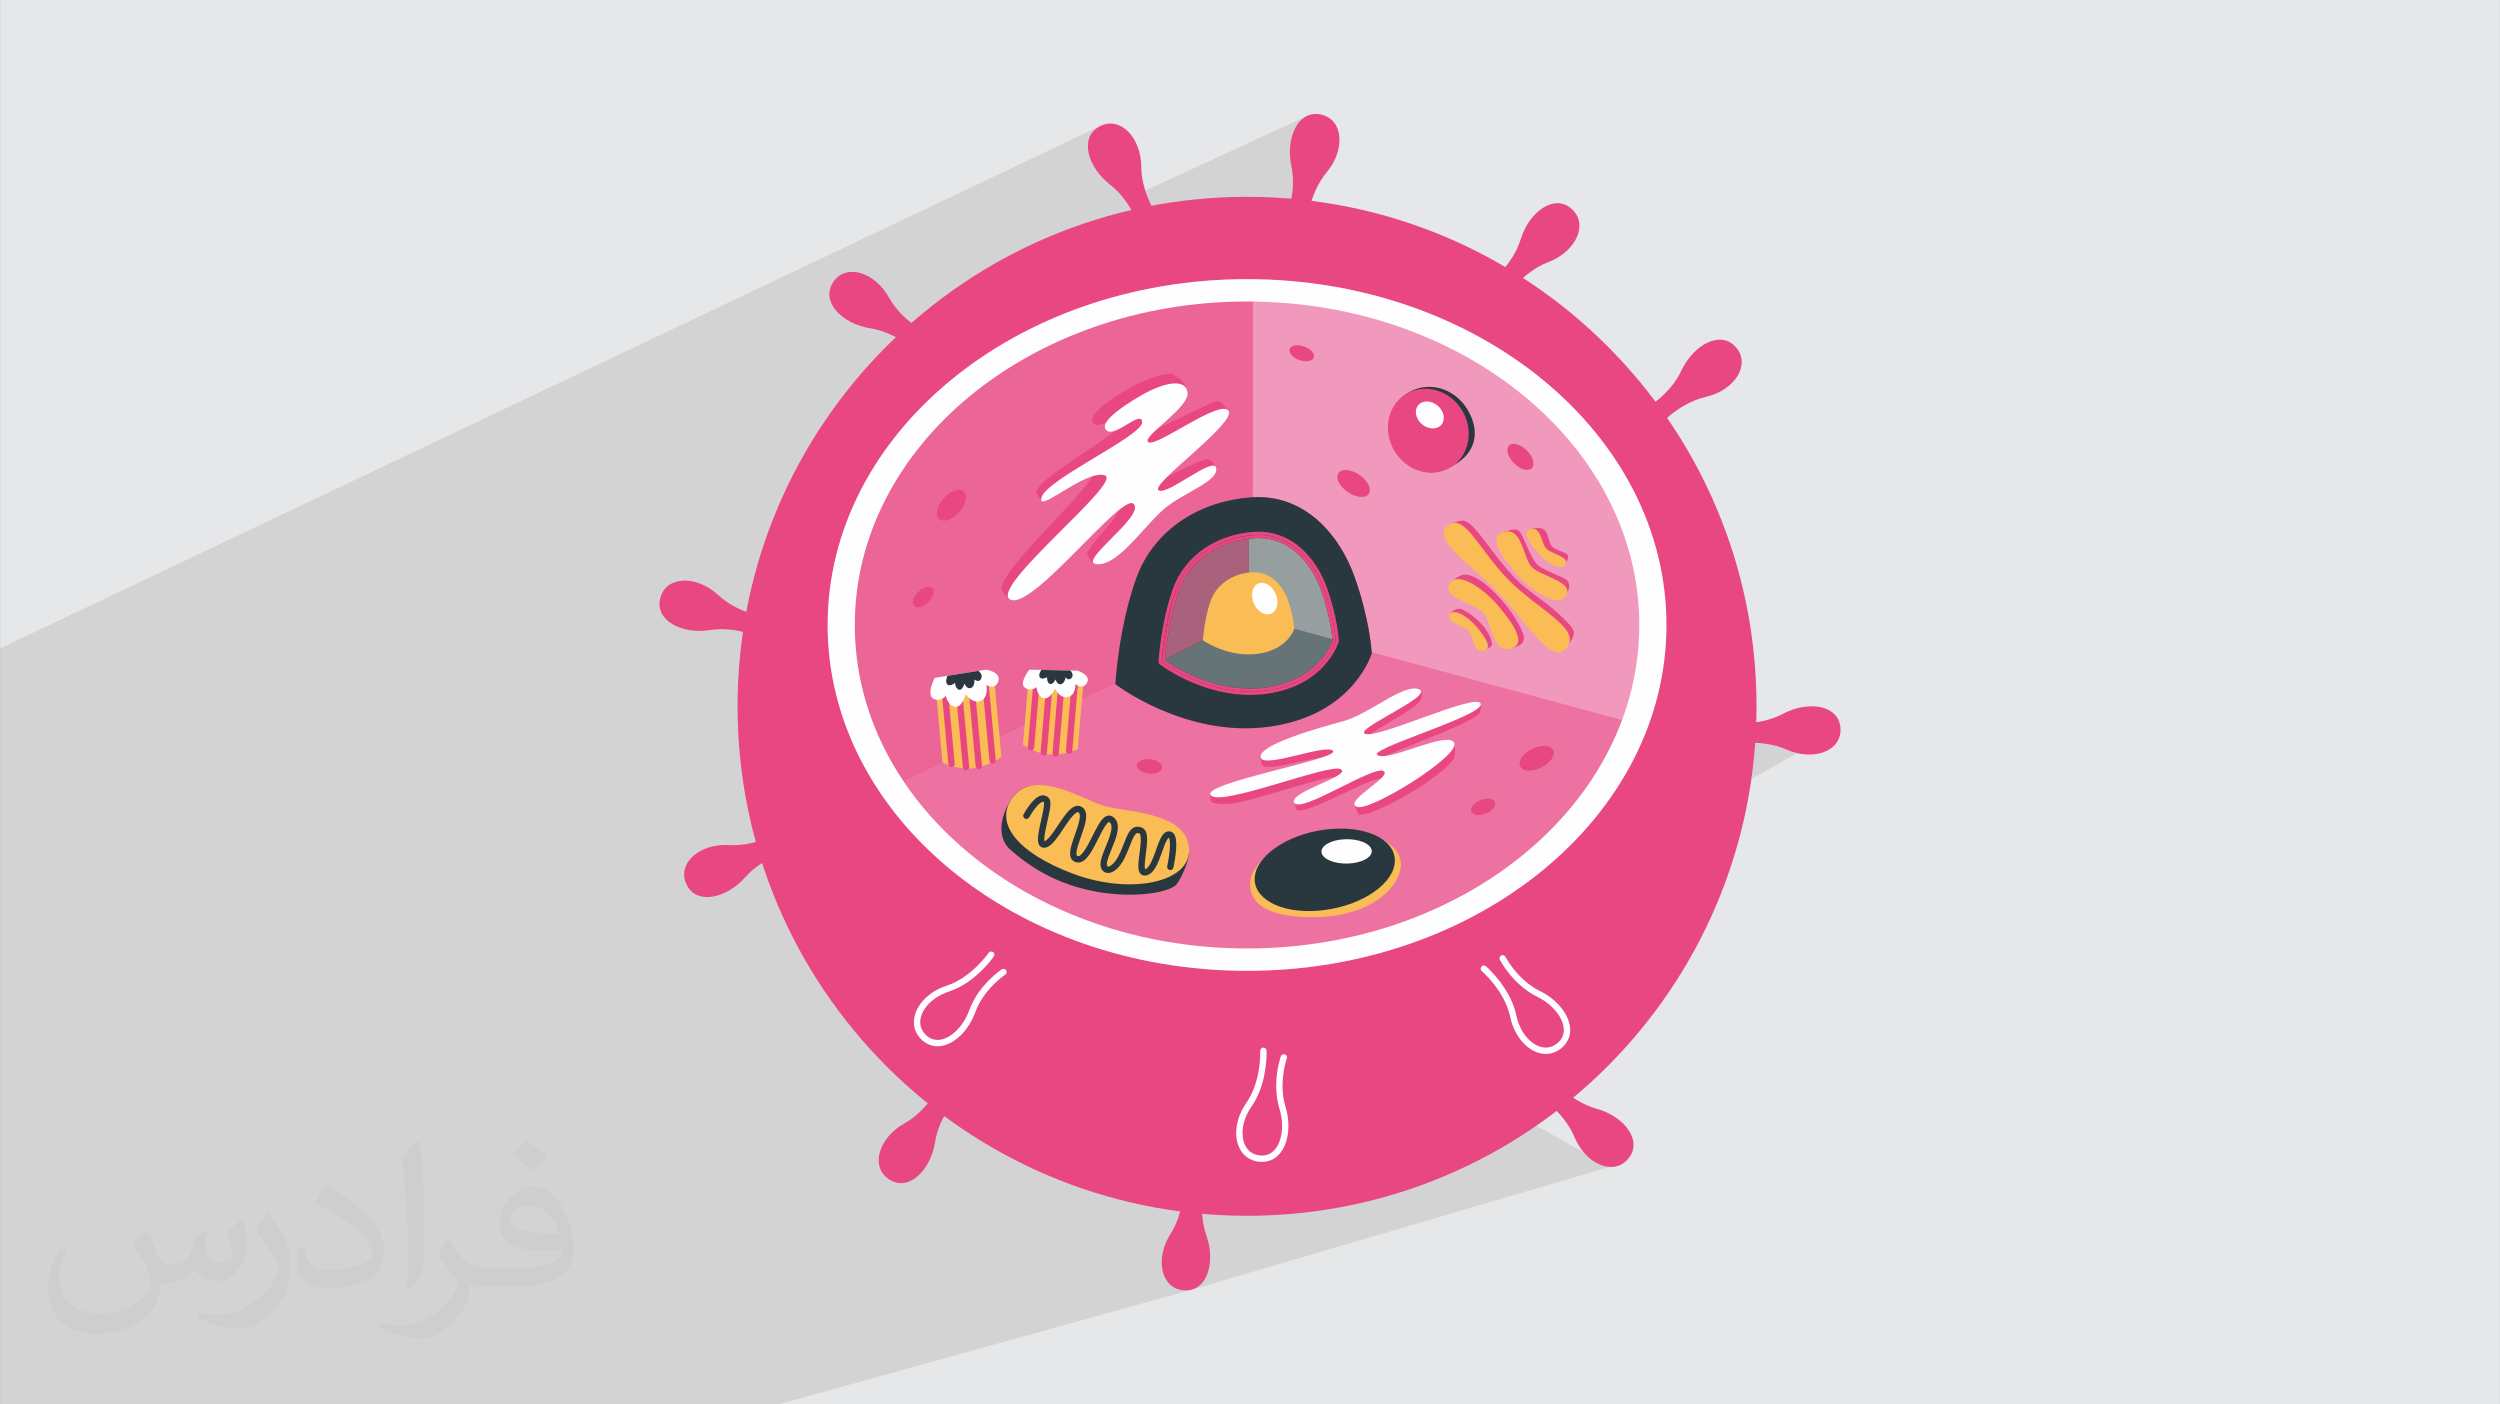 <?xml version="1.0" encoding="UTF-8"?>
<!DOCTYPE svg PUBLIC "-//W3C//DTD SVG 1.0//EN" "http://www.w3.org/TR/2001/REC-SVG-20010904/DTD/svg10.dtd">
<!-- Creator: CorelDRAW -->
<svg xmlns="http://www.w3.org/2000/svg" xml:space="preserve" width="3.708in" height="2.083in" version="1.0" style="shape-rendering:geometricPrecision; text-rendering:geometricPrecision; image-rendering:optimizeQuality; fill-rule:evenodd; clip-rule:evenodd"
viewBox="0 0 3702.73 2080.18"
 xmlns:xlink="http://www.w3.org/1999/xlink"
 xmlns:xodm="http://www.corel.com/coreldraw/odm/2003">
 <rect x="0" y="0" width="3702.73" height="2080.18" fill="#808080" stroke="none"/>
 <defs>
  <style type="text/css">
   <![CDATA[
    .fil0 {fill:#E6E7E8}
    .fil4 {fill:#FEFEFE;fill-rule:nonzero}
    .fil13 {fill:#FABC55;fill-rule:nonzero}
    .fil7 {fill:#F199BC;fill-rule:nonzero}
    .fil8 {fill:#F08DB5;fill-rule:nonzero}
    .fil5 {fill:#ED72A2;fill-rule:nonzero}
    .fil6 {fill:#EC6597;fill-rule:nonzero}
    .fil3 {fill:#E94781;fill-rule:nonzero}
    .fil12 {fill:#A9627B;fill-rule:nonzero}
    .fil11 {fill:#969EA0;fill-rule:nonzero}
    .fil10 {fill:#677477;fill-rule:nonzero}
    .fil9 {fill:#29383E;fill-rule:nonzero}
    .fil2 {fill:#373435;fill-opacity:0.031}
    .fil1 {fill:#2B2A29;fill-opacity:0.102}
   ]]>
  </style>
 </defs>
 <g id="Layer_x0020_1">
  <path class="fil0" d="M-0 0l3702.73 0 0 2080.18 -3702.73 0 0 -2080.18z"/>
  <path class="fil1" d="M1974.94 1499.97l409.44 228.37 -618.93 181.8 -612.44 170.03 -1153.02 0 0 -1119.77 1630.18 -774.02 48.1 104.25 257.78 -119.08 1.77 317.55 394.17 604.02 394.01 -13.34 -751.07 420.19z"/>
  <path class="fil2" d="M215.96 1821.93c7.07,10.71 11.65,21.01 16.13,32.45 3.33,6.66 5.09,18.93 20.7,18.93 4.57,0 11.13,-1.35 16.95,-4.57 6.55,-3.44 11.54,-8.64 14.15,-16.53l6.24 -21.01 15.19 -7.49 1.04 1.04c-2.08,7.91 -2.59,15.5 -2.59,21.43 0,17.57 15.19,24.23 27.25,24.23 7.07,0 13.42,-3.44 13.42,-9.89 0,-8.32 -3.53,-22.47 -8.12,-35.16 7.07,-7.07 14.15,-14.15 22.26,-19.87l1.25 0.63c3.53,14.98 5.51,29.75 5.51,39.63 0,9.67 -4.27,20.39 -7.8,27.36 -7.28,13.73 -20.18,24.65 -35.78,24.65 -11.85,0 -25.06,-5.93 -34.12,-16.95l-0.52 0c-8.53,10.61 -21.74,20.18 -42.86,20.18l-6.55 0c-1.04,13.94 -4.05,23.81 -8.64,32.66 -12.58,24.54 -49.92,41.92 -85.08,41.92 -48.89,0 -73.43,-28.19 -73.43,-65.73 0,-23.19 7.59,-44.72 19.24,-60.01l9.56 3.95c-7.28,13.94 -12.17,27.04 -12.17,39.94 0,35.16 28.61,51.9 61.58,51.9 30.58,0 68.44,-19.45 75.31,-42.02 -2.59,-24.65 -11.85,-36.19 -26,-58.66 4.27,-7.49 9.78,-14.98 16.64,-22.98l1.25 0 0 0 0 0 -0.01 -0.04zm563.83 -132.3c10.3,6.45 20.39,14.04 30.27,22.78 -5.51,7.8 -12.38,14.88 -20.91,21.12 -9.89,-8.01 -19.76,-14.88 -29.86,-22.16 6.86,-7.7 13.63,-15.08 20.49,-21.74l0 0 0 0 0 0 0 0 0 0 0.01 0zm5.3 96.11c-16.64,0 -30.27,10.92 -30.27,19.03 0,17.38 33.28,22.78 73.12,22.56 -4.99,-20.39 -22.47,-41.61 -42.86,-41.61l0 0.01zm-37.35 92.99c21.64,0 40.57,-0.63 55.02,-4.27 16.13,-4.05 29.75,-12.17 29.75,-17.78 0,-1.46 0,-3.22 -0.52,-4.68 -9.05,0.83 -19.45,0.83 -28.5,0.83 -29.33,0 -51.79,-6.66 -60.64,-23.09 -2.19,-4.57 -3.74,-9.67 -3.74,-15.5 0,-15.92 6.86,-31.41 18.93,-42.13 10.08,-8.84 21.22,-14.35 32.55,-14.35 20.49,0 36.81,16.44 48.26,42.34 6.24,14.15 10.5,30.47 10.5,51.07 0,13.73 -3.74,25.27 -12.27,33.8 -15.92,15.4 -45.24,21.22 -90.17,21.22l-20.39 0 0 0 -5.3 0c-11.13,0 -19.14,-1.98 -25.48,-6.86l-1.04 0c0.31,2.59 0.52,5.09 0.52,7.49 0,10.08 -3.33,22.98 -10.08,33.28 -19.97,29.64 -41.61,42.53 -60.33,42.53 -18.93,0 -42.13,-7.28 -63.03,-16.75l3.74 -7.28c6.76,2.81 16.13,4.68 29.02,4.68 33.8,0 78.21,-32.45 83.72,-64.17 -1.25,-2.59 -3.53,-6.03 -6.76,-9.67 -9.89,-11.75 -16.13,-21.53 -21.95,-31.82 4.99,-9.89 9.56,-17.78 13.83,-24.96l1.77 -0.21c14.46,29.44 27.56,46.28 56.78,46.28l4.57 0 0 0 21.22 0 0 0 0 0 0 0 0 0 0 0 0.04 0zm-146.45 31.1c2.5,-13.52 2.7,-28.7 2.7,-42.86l0 -21.01c0,-39.21 -4.99,-96.2 -9.05,-133.34 7.07,-7.59 16.95,-16.53 24.75,-22.56l2.29 0.63c5.3,46.7 6.55,100.79 6.55,150.81 0,13.11 -0.52,25.9 -1.77,35.26 -0.73,11.85 -7.59,20.8 -22.26,34.53l-3.22 -1.46zm-150.71 -61.89c0.73,18.41 9.78,32.87 41.4,32.87 19.66,0 36.3,-5.09 54.71,-13.83 3.33,-1.46 5.09,-3.44 5.09,-5.09 0,-11.54 -8.84,-26.83 -23.71,-40.77 -14.46,-13.11 -33.6,-24.65 -51.48,-32.35 -6.14,-2.59 -8.12,-5.3 -8.12,-7.91 0,-5.3 7.07,-16.44 12.9,-24.44l1.98 -0.21c20.49,10.71 43.38,26.63 60.33,44.3 15.4,16.33 24.96,32.87 24.96,50.86 0,13.31 -4.05,25.79 -10.61,37.44 -22.47,11.33 -46.39,19.97 -70.1,19.97 -28.81,0 -48.47,-13.52 -48.47,-45.24 0,-3.44 0,-8.73 1.25,-15.61l9.89 0 0 0 0 0 0 0 0 0 0 0 -0.01 0zm-52.11 -52.32l17.89 28.92c6.55,10.71 12.69,22.37 12.69,40.77l0 23.5c0,19.03 -12.17,39.42 -31.82,59.6 -15.4,13.63 -29.02,19.45 -41.61,19.45 -18.72,0 -40.15,-5.82 -64.9,-16.44l2.81 -7.28c7.8,2.08 16.84,3.84 27.98,3.84 35.58,-0.21 71.97,-26.21 88.61,-57.93 1.98,-3.64 2.7,-7.07 2.7,-9.47 0,-3.64 -1.98,-7.7 -3.53,-11.33 -9.05,-17.05 -19.14,-32.66 -30.27,-47.12 5.82,-9.16 11.65,-17.99 17.99,-26.73l1.46 0.21 0 0 0 0 0 0 0 0 0 0 -0.01 0z"/>
  <g id="_2060872828448">
   <path class="fil3" d="M2205.77 418.92c0,0 34.37,-24.99 46.62,-64.73 12.26,-39.75 48.86,-67.74 75,-45.11 26.06,22.54 6.99,63.5 -34.12,79.12 -41.12,15.62 -66.75,57.39 -66.75,57.39l-20.76 -26.67z"/>
   <path class="fil3" d="M1903.61 324.84c0,0 17.75,-38.6 9.01,-79.26 -8.74,-40.66 9.5,-82.98 43.37,-76.03 33.75,6.92 37.15,51.97 8.92,85.7 -28.22,33.74 -30.16,82.7 -30.16,82.7l-31.15 -13.11z"/>
   <path class="fil3" d="M1688.3 339.86c0,0 -11.31,-40.95 -44.21,-66.4 -32.9,-25.44 -46.23,-69.56 -15.86,-86.08 30.26,-16.46 61.9,15.78 62.08,59.76 0.17,43.98 30.26,82.66 30.26,82.66l-32.27 10.06z"/>
   <path class="fil3" d="M1359.61 523.26c0,0 -29.6,-30.48 -70.68,-36.98 -41.08,-6.5 -73.98,-38.78 -55.28,-67.86 18.63,-28.99 61.87,-15.91 83.16,22.57 21.29,38.49 66.27,57.94 66.27,57.94l-23.46 24.33z"/>
   <path class="fil3" d="M2435.42 606.27c0,0 37.49,-19.99 55.13,-57.66 17.63,-37.67 57.77,-60.32 80.53,-34.3 22.68,25.93 -1.86,63.85 -44.75,73.64 -42.88,9.78 -74.04,47.61 -74.04,47.61l-16.87 -29.29z"/>
   <path class="fil3" d="M2562.23 1070.27c0,0 41.98,6.51 78.7,-13.04 36.71,-19.54 82.41,-13.59 85,20.9 2.58,34.36 -39.81,49.96 -79.98,32.05 -40.17,-17.91 -87.8,-6.36 -87.8,-6.36l4.08 -33.56z"/>
   <path class="fil3" d="M1172.67 1259.71c0,0 -41.6,8.62 -69.13,39.81 -27.53,31.17 -72.41,41.62 -86.93,10.24 -14.47,-31.27 19.76,-60.75 63.66,-58.07 43.9,2.69 84.45,-24.83 84.45,-24.83l7.94 32.86z"/>
   <path class="fil3" d="M1130.1 946.57c0,0 -37.58,-19.82 -78.65,-13.29 -41.08,6.53 -82.34,-13.98 -73.57,-47.42 8.74,-33.33 53.91,-34.28 86.06,-4.27 32.16,30.01 80.94,34.59 80.94,34.59l-14.78 30.4z"/>
   <path class="fil3" d="M2298.57 1597.54c0,0 26.01,33.6 66.11,44.65 40.09,11.05 69.17,46.8 47.35,73.62 -21.75,26.72 -63.27,8.9 -80.12,-31.72 -16.85,-40.62 -59.37,-64.98 -59.37,-64.98l26.03 -21.57z"/>
   <path class="fil3" d="M1785.74 1750.58c0,0 -12.7,40.54 1.16,79.75 13.85,39.22 1.14,83.52 -33.34,80.94 -34.36,-2.57 -43.47,-46.82 -19.77,-83.87 23.7,-37.05 19.38,-85.86 19.38,-85.86l32.57 9.04z"/>
   <path class="fil3" d="M1421.68 1620.94c0,0 -30.4,29.68 -36.79,70.77 -6.4,41.1 -38.59,74.08 -67.72,55.46 -29.04,-18.55 -16.07,-61.83 22.36,-83.22 38.43,-21.38 57.77,-66.42 57.77,-66.42l24.39 23.4z"/>
   <path class="fil3" d="M1092.33 1046.17c0,-416.79 337.87,-754.65 754.65,-754.65 416.78,0 754.65,337.86 754.65,754.65 0,416.78 -337.87,754.65 -754.65,754.65 -416.78,0 -754.65,-337.87 -754.65,-754.65z"/>
   <path class="fil4" d="M2221.4 1421.52c0.11,0.2 4.8,9.37 14.04,20.78 9.23,11.4 23.02,25.1 41.47,34.14 11.6,5.68 21.56,13.79 28.5,22.63 6.97,8.84 10.81,18.35 10.78,26.63 -0.05,7.27 -2.68,13.68 -9.26,19.31 -5.55,4.67 -11.36,6.64 -17.33,6.66 -8.71,0.02 -18.09,-4.47 -26.11,-12.78 -8.02,-8.29 -14.54,-20.28 -17.54,-34.57 -4.49,-21.31 -15.79,-39.46 -25.9,-52.38 -10.11,-12.9 -19.1,-20.58 -19.26,-20.72 -1.97,-1.68 -4.93,-1.45 -6.62,0.53 -1.68,1.97 -1.45,4.93 0.53,6.62l0.07 0.06c0.87,0.75 9.48,8.35 18.8,20.47 9.33,12.11 19.3,28.73 23.2,47.35 3.35,15.92 10.61,29.47 19.97,39.17 9.34,9.68 20.91,15.63 32.86,15.65 8.15,0.02 16.33,-2.89 23.39,-8.88 8.57,-7.17 12.65,-16.75 12.59,-26.48 -0.02,-11.14 -4.91,-22.38 -12.78,-32.43 -7.91,-10.05 -18.9,-18.97 -31.76,-25.26 -16.73,-8.18 -29.64,-20.9 -38.3,-31.61 -4.33,-5.35 -7.6,-10.19 -9.78,-13.66 -1.09,-1.73 -1.9,-3.13 -2.43,-4.08 -0.27,-0.47 -0.46,-0.83 -0.59,-1.07l-0.14 -0.26 -0.03 -0.07c-1.18,-2.31 -4.01,-3.22 -6.32,-2.04 -2.31,1.18 -3.23,4.01 -2.04,6.32z"/>
   <path class="fil4" d="M1897.05 1564.51c-0.1,0.31 -6.86,19.18 -6.88,43.95 0,10.62 1.25,22.33 4.89,34.1 2.59,8.4 3.85,17.01 3.84,25.17 0.02,12.43 -2.95,23.74 -8.14,31.56 -2.59,3.93 -5.7,6.99 -9.26,9.07 -3.57,2.08 -7.61,3.24 -12.36,3.24 -1.12,0 -2.28,-0.06 -3.48,-0.2 -8.47,-1.01 -14.48,-4.78 -18.76,-10.51 -4.25,-5.74 -6.6,-13.66 -6.6,-22.73 -0.01,-12.14 4.25,-26.18 13.24,-39.06 10.49,-15.05 16.02,-32.09 19,-46.76 2.97,-14.68 3.37,-27.03 3.37,-32.76 0,-2.15 -0.06,-3.38 -0.06,-3.44 -0.12,-2.59 -2.32,-4.59 -4.91,-4.47 -2.59,0.13 -4.59,2.32 -4.46,4.92l0 0.16c0.02,0.37 0.04,1.34 0.04,2.83 0,5.29 -0.38,17.06 -3.19,30.9 -2.79,13.84 -8.03,29.7 -17.5,43.25 -10.02,14.37 -14.92,30.14 -14.93,44.44 0,10.66 2.75,20.58 8.44,28.31 5.66,7.73 14.4,13.05 25.24,14.27 1.55,0.18 3.07,0.26 4.56,0.26 6.33,0.01 12.14,-1.62 17.11,-4.53 7.47,-4.39 12.98,-11.51 16.61,-19.96 3.63,-8.48 5.43,-18.37 5.44,-28.78 0,-9.11 -1.39,-18.63 -4.26,-27.93 -3.3,-10.67 -4.47,-21.46 -4.47,-31.33 0,-11.53 1.6,-21.8 3.2,-29.16 0.8,-3.68 1.6,-6.62 2.18,-8.63 0.29,-1 0.54,-1.77 0.71,-2.28l0.18 -0.57 0.06 -0.15c0.87,-2.44 -0.4,-5.13 -2.84,-6 -2.44,-0.87 -5.13,0.4 -6.01,2.84z"/>
   <path class="fil4" d="M1483.62 1435.83c-0.19,0.13 -8.7,5.73 -18.93,16.03 -10.22,10.31 -22.21,25.34 -29.13,44.46 -4.58,12.71 -12.06,23.9 -20.58,31.76 -8.53,7.89 -18.01,12.29 -26.42,12.26 -6.05,-0.04 -11.7,-2.08 -17.1,-7.17 -5.99,-5.76 -8.5,-12.2 -8.54,-19.15 -0.01,-8.26 3.85,-17.41 11.14,-25.58 7.27,-8.16 17.89,-15.28 30.85,-19.51 20.48,-6.71 37.11,-19.77 48.72,-31.09 11.6,-11.34 18.19,-20.99 18.31,-21.17 1.46,-2.14 0.9,-5.06 -1.24,-6.52 -2.14,-1.46 -5.06,-0.91 -6.52,1.24l-0.05 0.07c-0.65,0.94 -7.19,10.21 -18.1,20.67 -10.9,10.47 -26.17,22.06 -44.04,27.88 -14.47,4.73 -26.46,12.67 -34.95,22.18 -8.46,9.5 -13.5,20.65 -13.52,31.83 -0.03,9.36 3.72,18.63 11.46,25.95 6.91,6.62 15.24,9.79 23.57,9.76 11.66,-0.03 23.05,-5.78 32.79,-14.75 9.75,-9 17.95,-21.37 23.05,-35.48 6.23,-17.31 17.36,-31.36 26.95,-41.02 4.8,-4.83 9.2,-8.57 12.38,-11.07 1.59,-1.25 2.87,-2.2 3.75,-2.83 0.44,-0.31 0.78,-0.55 1,-0.7l0.24 -0.17 0.06 -0.04c2.17,-1.42 2.77,-4.33 1.34,-6.5 -1.42,-2.17 -4.34,-2.77 -6.5,-1.34z"/>
   <path class="fil5" d="M1846.98 1437.96c-343.08,0 -621.19,-229.34 -621.19,-512.24 0,-136.84 65.09,-261.16 171.11,-353.05 -70.52,67.25 -144.75,197.3 -149.5,320.4 -5.31,137.68 58.28,277.38 58.28,277.38l346.37 -158.58c-0.07,0.95 -0.09,1.45 -0.09,1.45 0,0 84.52,65.41 192.75,65.41 11.72,0 23.72,-0.77 35.93,-2.47 124.85,-17.41 151.08,-108.74 151.08,-108.74 0,0 -0.02,-0.41 -0.07,-1.2l373.18 101.12c0,0 44.84,-35.59 39.52,-177.95 -5.31,-142.36 -91.59,-262.18 -168.32,-321.6 -164.53,-127.42 -420.49,-138.56 -420.49,-138.56l0 0c0,0 -0.07,0 -0.22,0 -8.3,0 -250.21,0.92 -412.77,107.59 108.67,-76.94 249.98,-123.45 404.45,-123.45 343.08,0 621.2,229.35 621.2,512.24 0,282.9 -278.12,512.24 -621.2,512.24z"/>
   <path class="fil3" d="M1396.9 572.67c8.35,-7.97 16.65,-15.05 24.78,-21.14 6.78,-5.08 13.74,-9.95 20.85,-14.61 -15.94,11.29 -31.16,23.21 -45.63,35.75z"/>
   <path class="fil6" d="M1305.68 1170.45c0,0 -63.6,-139.7 -58.28,-277.38 4.75,-123.1 78.99,-253.16 149.5,-320.4 14.47,-12.54 29.68,-24.46 45.63,-35.75 162.56,-106.67 404.47,-107.59 412.77,-107.59 0.15,0 0.22,0 0.22,0l0 0 -0.22 307.26c-0.17,0.01 -0.33,0.02 -0.5,0.04 -76.39,4.7 -145.78,46.99 -172,120.2 -24.18,67.54 -30.01,143.69 -30.76,155.06l-346.37 158.58z"/>
   <path class="fil7" d="M2404.8 1067.44l-373.18 -101.12c-0.55,-7.86 -4.49,-53.39 -25.4,-111.87 -22.14,-61.94 -71.12,-118.1 -142.8,-118.1 -2.61,0 -5.24,0.08 -7.91,0.23l0 -307.25c0,0 255.96,11.14 420.49,138.56 76.73,59.42 163.01,179.24 168.32,321.6 5.31,142.36 -39.52,177.95 -39.52,177.95z"/>
   <path class="fil8" d="M1855.3 736.58l0.22 -307.26 0 307.25c-0.07,0 -0.15,0.01 -0.22,0.01z"/>
   <path class="fil9" d="M1682.81 856.81c26.21,-73.21 95.61,-115.49 172,-120.2 76.38,-4.71 128.41,53.43 151.43,117.83 23.02,64.38 25.47,113.07 25.47,113.07 0,0 -26.23,91.33 -151.08,108.74 -124.85,17.41 -228.68,-62.94 -228.68,-62.94 0,0 4.65,-83.31 30.86,-156.51z"/>
   <path class="fil10" d="M1851.34 1019.91c-35.75,0 -67.81,-10.84 -90.91,-21.74 -11.55,-5.44 -20.85,-10.9 -27.23,-14.97 -3.19,-2.04 -5.66,-3.73 -7.31,-4.9 -0.17,-0.11 -0.32,-0.22 -0.46,-0.33 0.01,-0.2 0.03,-0.41 0.05,-0.63l124.3 -64.42 123.65 34.2c0.03,0.32 0.06,0.61 0.07,0.87 0.02,0.21 0.04,0.4 0.04,0.56 -1.07,3.19 -6.1,16.5 -18.94,30.7 -14.53,16.03 -38.85,33.34 -79.49,39.02 -8.05,1.12 -15.98,1.63 -23.72,1.63 -0.02,0 -0.04,0 -0.05,0z"/>
   <path class="fil11" d="M1973.43 947.12l-123.65 -34.2 0.04 -115.02c2.89,-0.34 5.79,-0.61 8.71,-0.79 1.88,-0.11 3.73,-0.17 5.56,-0.17 23.07,0.02 42.32,8.95 57.9,23.09 15.57,14.13 27.3,33.52 34.59,53.94 7.7,21.54 11.97,40.47 14.3,53.97 1.17,6.75 1.85,12.15 2.24,15.83 0.14,1.34 0.25,2.46 0.32,3.34z"/>
   <path class="fil12" d="M1725.48 977.34c0.94,-12.47 5.45,-59.88 20.46,-101.76l0 0 0 0 0 0c8.55,-23.86 24.07,-42.62 43.79,-55.91 17.43,-11.73 38.15,-19.14 60.09,-21.77l-0.04 115.02 -124.3 64.42z"/>
   <path class="fil13" d="M1792.93 890.4c9.31,-26.01 33.97,-41.04 61.12,-42.71 27.14,-1.67 45.63,18.98 53.81,41.87 8.17,22.88 9.03,41.96 9.03,41.96 0,0 -9.3,30.67 -53.66,36.86 -44.36,6.19 -81.67,-19.94 -81.67,-19.94 0,0 2.06,-32.02 11.38,-58.03z"/>
   <path class="fil4" d="M1856.91 893.54c-5.23,-12.35 -2.19,-25.45 6.8,-29.25 8.98,-3.81 20.5,3.13 25.73,15.48 5.23,12.36 2.19,25.45 -6.8,29.25 -8.98,3.8 -20.5,-3.13 -25.73,-15.49z"/>
   <path class="fil3" d="M1851.39 1029.3c-37.68,-0.01 -71.01,-11.35 -94.96,-22.64 -23.95,-11.3 -38.54,-22.58 -38.74,-22.73 -1.21,-0.94 -1.9,-2.44 -1.81,-3.98 0.03,-0.23 3.14,-57 21.21,-107.54l0 0c9.23,-25.82 26.15,-46.24 47.38,-60.53 21.24,-14.29 46.78,-22.5 73.46,-24.15 2.07,-0.13 4.12,-0.18 6.14,-0.18 0.02,0 0.05,0 0.07,0 25.54,0 47.22,10.11 64.15,25.53 16.97,15.44 29.38,36.11 37.12,57.72 15.83,44.31 17.54,77.77 17.56,78.09 0.02,0.52 -0.04,1.03 -0.18,1.54 -0.13,0.44 -4.81,16.58 -20.48,34.28 -15.65,17.71 -42.46,36.84 -85.91,42.87 -8.5,1.19 -16.87,1.72 -25.02,1.72zm-130.79 -49.43c-0.02,0.24 -0.03,0.35 -0.03,0.35 0,0 57.36,44.38 130.82,44.38 7.95,0 16.1,-0.52 24.37,-1.67 84.73,-11.81 102.53,-73.8 102.53,-73.8 0,0 -0.12,-2.3 -0.57,-6.47 -1.18,-11.18 -4.98,-37.49 -16.68,-70.2 -2.56,-7.15 -5.65,-14.2 -9.25,-20.96 -11.51,-21.62 -28.26,-40.37 -49.83,-50.71 -11.35,-5.46 -24.02,-8.59 -37.95,-8.59 -1.92,0 -3.86,0.06 -5.83,0.18 -0.7,0.05 -1.41,0.11 -2.1,0.2 -37.64,2.85 -72.59,19.17 -95.36,47.24 -8.09,9.92 -14.64,21.33 -19.23,34.16 -0.45,1.25 -0.89,2.56 -1.33,3.94 -15.54,45.64 -19.14,95.59 -19.54,101.68 -0.01,0.09 -0.02,0.19 -0.04,0.28l0.03 -0.01z"/>
   <path class="fil3" d="M1851.39 1024.6c-73.46,0 -130.82,-44.38 -130.82,-44.38 0,0 0.01,-0.12 0.03,-0.35l4.88 -2.53c-0.02,0.22 -0.04,0.43 -0.05,0.63 0.15,0.11 0.3,0.22 0.46,0.33 1.65,1.18 4.12,2.87 7.31,4.9 6.38,4.07 15.68,9.52 27.23,14.97 23.09,10.9 55.15,21.75 90.91,21.74 0.01,0 0.03,0 0.05,0 7.74,0 15.67,-0.51 23.72,-1.63 40.64,-5.69 64.97,-23 79.49,-39.02 12.83,-14.2 17.87,-27.51 18.94,-30.7 -0.01,-0.17 -0.02,-0.35 -0.04,-0.56 -0.02,-0.26 -0.04,-0.55 -0.07,-0.87l4.78 1.32c-0.01,-0.27 -0.12,-2.28 -0.49,-5.77 0.46,4.17 0.57,6.47 0.57,6.47 0,0 -17.8,61.98 -102.53,73.8 -8.27,1.15 -16.42,1.67 -24.37,1.67zm-130.78 -45c0.4,-6.09 4,-56.04 19.54,-101.68 -9,28.09 -16.76,81.59 -19.54,101.68zm231.19 -128.1c-11.51,-21.6 -28.28,-40.35 -49.83,-50.71 21.57,10.34 38.32,29.09 49.83,50.71zm-191.08 -11.68c22.77,-28.07 57.72,-44.39 95.36,-47.24 -2.1,0.25 -4.16,0.63 -6.25,0.87l0 0c-35.22,4.1 -67.59,19.97 -89.11,46.37z"/>
   <path class="fil3" d="M1977.72 942.66c-1.27,-11.68 -5.21,-38.09 -16.71,-70.27 -2.55,-7.13 -5.62,-14.15 -9.21,-20.89 3.6,6.76 6.69,13.81 9.25,20.96 11.69,32.71 15.5,59.02 16.68,70.2zm-75.76 -141.87c-11.32,-5.43 -23.98,-8.54 -37.88,-8.54 -1.93,0 -3.88,0.06 -5.85,0.18 -0.72,0.05 -1.44,0.09 -2.16,0.15 0.7,-0.09 1.4,-0.15 2.1,-0.2 1.97,-0.11 3.91,-0.18 5.83,-0.18 13.94,0 26.6,3.13 37.95,8.59z"/>
   <path class="fil3" d="M1978.21 948.43l-4.78 -1.32c-0.07,-0.88 -0.18,-1.99 -0.32,-3.34 -0.39,-3.68 -1.07,-9.08 -2.24,-15.83 -2.33,-13.5 -6.59,-32.43 -14.3,-53.97 -7.29,-20.42 -19.02,-39.81 -34.59,-53.94 -15.59,-14.13 -34.84,-23.07 -57.9,-23.09 -1.83,0 -3.68,0.06 -5.56,0.17 -2.92,0.18 -5.82,0.44 -8.71,0.79l0 -4.45 0 0c2.1,-0.24 4.16,-0.62 6.25,-0.87 0.72,-0.06 1.44,-0.1 2.16,-0.15 1.97,-0.12 3.93,-0.18 5.85,-0.18 13.9,0 26.55,3.11 37.88,8.54 21.55,10.36 38.32,29.11 49.83,50.71 3.59,6.74 6.66,13.76 9.21,20.89 11.5,32.18 15.44,58.59 16.71,70.27 0.37,3.49 0.48,5.5 0.49,5.77z"/>
   <path class="fil3" d="M1720.57 979.88c0.02,-0.09 0.03,-0.18 0.04,-0.28 -0,0.11 -0.01,0.19 -0.01,0.27l-0.03 0.01zm19.58 -101.96c0.44,-1.38 0.88,-2.69 1.33,-3.94 4.59,-12.83 11.14,-24.24 19.23,-34.16 -8.07,9.95 -14.61,21.37 -19.2,34.18 -0.46,1.31 -0.92,2.61 -1.37,3.92z"/>
   <path class="fil3" d="M1720.6 979.87c0,-0.08 0.01,-0.16 0.01,-0.27 2.78,-20.08 10.54,-73.59 19.54,-101.68 0.44,-1.31 0.9,-2.62 1.37,-3.92 4.59,-12.82 11.12,-24.23 19.2,-34.18 21.52,-26.4 53.89,-42.27 89.11,-46.37l-0 4.45c-21.94,2.63 -42.66,10.04 -60.09,21.77 -19.72,13.29 -35.24,32.05 -43.79,55.91l0 0 0 0 0 0c-15,41.87 -19.52,89.29 -20.46,101.76l-4.88 2.53z"/>
   <path class="fil4" d="M1846.98 446.58c320.9,0 580.98,214.62 580.98,479.21 0,264.59 -260.08,479.07 -580.98,479.07 -320.9,0 -580.98,-214.48 -580.98,-479.07 0,-264.59 260.08,-479.21 580.98,-479.21zm0 -33.1c-343.11,0 -621.19,229.41 -621.19,512.31 0,282.9 278.09,512.17 621.19,512.17 343.11,0 621.2,-229.26 621.2,-512.17 0,-282.9 -278.09,-512.31 -621.2,-512.31z"/>
   <path class="fil3" d="M2022.89 1099.43c22.74,5.37 166.2,-74.34 170.34,-56.41 0.44,1.92 0.27,11.78 -2.97,14.58 -27.05,23.41 -167.72,66.08 -149.56,73.5 20.35,8.3 102.95,-48.42 113.27,-30.08 1.28,2.28 2.04,18.42 -0.71,22.77 -17.76,28.02 -115.62,84 -139.69,83.07 -2.63,-0.1 -7.24,-14.78 -7.24,-14.78 0,0 57.9,-30.57 42.29,-38.04 -13.95,-6.68 -100.98,47.85 -126.18,46.47 -3,-0.16 -4.34,-9.15 -5.39,-10.83 -9.86,-15.84 84.53,-28.02 68.94,-38 -10.69,-6.84 -90.51,22.16 -144.36,35.32 -24.72,6.04 -40.79,3.39 -45.26,2.04 -4.47,-1.36 -3.96,-13.17 -3.96,-13.17 0,0 189.38,-40.59 181.9,-51.27 -8.46,-12.08 -97.81,21.11 -105.11,8.52 -1.31,-2.26 -2.13,-12.14 -2.13,-12.14 0,0 89.43,-31.55 122.73,-40.65 38.51,-10.52 92.35,-67.57 114.59,-57.61 2.33,1.05 1.2,10.1 0.6,12.15 -5.11,17.52 -102.46,59.77 -82.1,64.58z"/>
   <path class="fil3" d="M1671.52 575.61c-33.69,19.51 -63.66,42.1 -50.8,52.19 12.87,10.09 52.36,-32.34 52.26,-12.24 -0.11,20.1 -129.74,85.93 -138.32,112.98 -0.75,2.36 6.97,12.14 7.64,13.02 5.33,6.96 48.72,-55.7 75.21,-47.61 25.21,7.69 -119.17,129.5 -134,174.1 -2.24,6.76 7.01,16.44 11.28,18.74 32.51,17.43 148.93,-168.89 165.8,-150.33 13.17,14.49 -39.03,60.77 -50.16,81.46 -2.12,3.93 7.76,16.56 11.8,17.05 33.24,4.07 58.34,-73.44 89.16,-95.97 30.82,-22.52 92.76,-26.51 89.36,-45.17 -0.84,-4.62 -7.74,-15.1 -13.39,-13.77 -26.89,6.36 -81.05,42.92 -90.2,36.04 -12.16,-9.14 133.97,-91.63 120.96,-108.97 -2.65,-3.54 -10.81,-14.73 -16.38,-12.8 -33.97,11.84 -108.73,56.02 -119.24,50.77 -13.2,-6.59 76.66,-45.8 74.49,-68.33 -0.82,-8.54 -11.6,-18.94 -21.07,-22.47 -9.47,-3.52 -43.48,9.2 -64.41,21.31z"/>
   <path class="fil4" d="M1690.15 585.68c-33.69,19.51 -63.66,42.1 -50.79,52.19 12.87,10.09 52.37,-32.34 52.25,-12.24 -0.11,20.1 -140.38,83.76 -148.95,110.81 -8.58,27.05 64.46,-41.29 93.48,-32.43 29.03,8.85 -172.55,166.55 -140.04,183.98 32.52,17.43 166.24,-160.04 183.11,-141.48 16.88,18.56 -87.27,87.85 -53.81,89.26 33.45,1.4 73.79,-64.19 104.61,-86.72 30.82,-22.53 74.65,-37.14 71.25,-55.8 -3.39,-18.66 -73.32,42.04 -85.48,32.9 -12.15,-9.14 116.68,-100.48 103.67,-117.82 -13.01,-17.34 -105.12,53.42 -118.32,46.83 -13.2,-6.6 59.92,-50.55 57.75,-73.08 -2.17,-22.52 -35.05,-15.91 -68.74,3.6z"/>
   <path class="fil4" d="M2022.98 1087.23c22.74,5.37 166.04,-62.56 170.18,-44.63 4.16,17.93 -172.71,68 -152.36,76.3 20.35,8.3 102.75,-36.96 113.07,-18.62 10.31,18.34 -126.46,103.78 -144.91,94.64 -18.44,-9.14 55.36,-45.61 39.75,-53.09 -15.61,-7.48 -121.91,63.29 -131.77,47.46 -9.86,-15.83 84.74,-39.83 69.15,-49.81 -15.59,-9.98 -178.33,56.33 -192.92,38.41 -14.59,-17.91 189.7,-53.43 181.25,-65.51 -8.46,-12.08 -105.54,27.78 -107.31,9.01 -1.77,-18.78 84.28,-42.76 122.79,-53.28 38.51,-10.52 90.07,-56.96 112.31,-46.99 22.23,9.96 -101.96,60.74 -79.22,66.12z"/>
   <path class="fil9" d="M1500.31 1180.26c31.72,-42.94 101.35,9.06 131.53,19.5 30.17,10.45 129.38,3.68 129.38,63.11 0,9.83 -10.15,36.32 -18.72,47 -10.6,13.22 -74.72,23.6 -140.22,6.11 -48.3,-12.89 -81.1,-35.66 -105.48,-57.04 -24.38,-21.39 -11.56,-58.28 3.51,-78.68z"/>
   <path class="fil13" d="M1502.19 1178.18c32.82,-38.82 102.94,6.77 133.49,15.72 30.54,8.95 119.68,8.15 125.29,60.94 5.61,52.78 -86.72,71.04 -171.04,39.61 -84.32,-31.44 -120.56,-77.43 -87.75,-116.26z"/>
   <path class="fil9" d="M1524.24 1210.68l0.13 -0.24c0.72,-1.29 4.25,-7.47 8.68,-13.12 2.2,-2.82 4.63,-5.5 6.85,-7.3 1.1,-0.9 2.15,-1.58 3.01,-1.99 0.86,-0.4 1.49,-0.52 1.86,-0.52 0.5,0.05 0.67,0.01 1.5,0.81l0.85 -0.8 -1.07 0.5 0.22 0.3 0.85 -0.8 -1.07 0.5c0,0 0.09,0.23 0.16,0.67 0.07,0.44 0.12,1.07 0.12,1.84 0.01,2.48 -0.5,6.29 -1.33,10.6 -1.25,6.5 -3.15,14.26 -4.77,21.7 -1.61,7.47 -2.96,14.53 -2.98,20.31 0.03,2.78 0.25,5.32 1.48,7.84 0.63,1.25 1.6,2.5 2.97,3.4 1.37,0.9 3.04,1.33 4.58,1.31 1.2,0 2.36,-0.22 3.48,-0.57 2.81,-0.89 5.17,-2.54 7.43,-4.54 3.92,-3.53 7.59,-8.31 11.31,-13.57 5.54,-7.87 11.09,-16.85 16.27,-23.65 2.58,-3.39 5.07,-6.22 7.21,-8.01 1.06,-0.9 2.02,-1.54 2.78,-1.89 0.77,-0.37 1.29,-0.46 1.61,-0.46 0.37,0.02 0.59,0.05 1.14,0.41 0.57,0.41 0.92,0.84 1.27,1.69 0.33,0.84 0.57,2.12 0.56,3.79 0.01,3.03 -0.78,7.21 -2.08,11.81 -1.95,6.94 -4.96,14.88 -7.54,22.45 -1.29,3.8 -2.47,7.5 -3.35,11.02 -0.87,3.53 -1.46,6.85 -1.47,10.04 0.01,3 0.52,6.05 2.44,8.72 0.95,1.32 2.25,2.44 3.73,3.21 1.49,0.78 3.13,1.21 4.85,1.39l1.2 0.06c3.55,-0.01 6.6,-1.59 9.12,-3.63 4.44,-3.63 8.05,-9.02 11.64,-15.17 5.32,-9.2 10.33,-20.17 15.02,-28.65 2.32,-4.23 4.59,-7.83 6.53,-10.1 0.96,-1.13 1.83,-1.92 2.43,-2.3l0.63 -0.34 0.11 -0.04 -0.01 -0.03 0 0.03 0.01 0 -0.01 -0.03 0 0.03 0 -0.26 -0.07 0.25 0.07 0.01 0 -0.26 -0.07 0.25 0.12 0.07c1.36,0.87 2.11,1.78 2.7,3.01 0.57,1.24 0.9,2.88 0.9,4.95 0.01,3.3 -0.88,7.59 -2.34,12.22 -2.18,6.98 -5.57,14.75 -8.48,22.06 -1.46,3.66 -2.79,7.21 -3.79,10.59 -1,3.38 -1.69,6.56 -1.7,9.69 0,0.63 0.03,1.25 0.1,1.88 0.33,3.03 1.34,5.83 3.35,7.99 1.98,2.17 4.94,3.33 7.78,3.29 4.56,-0.06 8.81,-2.33 12.93,-6.07 4.11,-3.77 8.11,-9.21 11.7,-16.44 5.04,-10.21 8.26,-20.19 11.38,-27.19 1.54,-3.49 3.08,-6.19 4.44,-7.68 0.67,-0.75 1.26,-1.2 1.75,-1.45 0.5,-0.25 0.9,-0.35 1.5,-0.36 0.61,0 1.49,0.15 2.7,0.66l0.47 0.39c0.32,0.38 0.79,1.36 1.1,2.9 0.31,1.53 0.48,3.57 0.48,5.89 0.01,5.43 -0.86,12.39 -1.77,19.29 -0.9,6.92 -1.84,13.75 -1.85,19.48 0.02,3.25 0.24,6.15 1.41,8.95 0.6,1.38 1.52,2.81 2.97,3.89 1.44,1.09 3.33,1.66 5.07,1.64 1.07,0 2.09,-0.17 3.09,-0.45l0 0c3.18,-0.9 5.82,-2.79 8,-5.07 3.82,-4.01 6.56,-9.32 9.05,-15.05 3.68,-8.59 6.63,-18.27 9.59,-25.53 1.46,-3.62 2.95,-6.62 4.25,-8.36 0.63,-0.88 1.2,-1.41 1.53,-1.62l0.28 -0.16 -0 -0.02 0 0.02 0 0 -0 -0.02 0 0.02 0 -1.01 -0.03 1.01 0.03 0 0 -1.01 -0.03 1.01 0.03 0 0 -0.13 -0.02 0.12 0.02 0 0 -0.13 -0.02 0.12 0.11 -0.54 -0.29 0.46 0.18 0.07 0.11 -0.54 -0.29 0.46 0.09 -0.14 -0.11 0.13 0.02 0.02 0.09 -0.14 -0.11 0.13c0.02,0.01 0.22,0.21 0.45,0.71 0.77,1.49 1.39,5.35 1.35,9.83 0,6.58 -1.01,14.64 -2.03,20.95 -0.51,3.16 -1.03,5.9 -1.41,7.83 -0.19,0.97 -0.35,1.74 -0.46,2.26 -0.11,0.53 -0.17,0.79 -0.17,0.79 -0.56,2.53 1.03,5.04 3.57,5.6 2.53,0.57 5.04,-1.03 5.6,-3.56 0.01,-0.06 1.07,-4.84 2.14,-11.42 1.06,-6.6 2.15,-14.97 2.15,-22.45 -0.02,-4.47 -0.34,-8.59 -1.58,-12.22 -0.64,-1.81 -1.54,-3.57 -3.08,-5.07 -1.5,-1.5 -3.81,-2.54 -6.11,-2.55l0.03 0 -0.22 -0c-1.59,-0 -3.13,0.43 -4.42,1.1 -2.44,1.29 -4.09,3.22 -5.55,5.36 -2.51,3.77 -4.45,8.52 -6.42,13.74 -2.91,7.81 -5.74,16.68 -9.01,23.69 -1.62,3.49 -3.37,6.51 -5.1,8.62 -1.74,2.13 -3.37,3.24 -4.74,3.62l0.01 0 -0.55 0.1 0 0.58 0.17 -0.55 -0.17 -0.04 0 0.58 0.17 -0.55 -0.33 1.04 0.85 -0.71 -0.52 -0.33 -0.33 1.04 0.85 -0.71 -0.11 0.09 0.11 -0.08 -0 -0.01 -0.11 0.09 0.11 -0.08c-0.02,-0.02 -0.3,-0.54 -0.48,-1.51 -0.18,-0.97 -0.29,-2.34 -0.28,-3.95 -0.01,-4.69 0.86,-11.35 1.77,-18.26 0.91,-6.94 1.84,-14.15 1.85,-20.51 -0.01,-3.66 -0.29,-7.04 -1.29,-10.16 -0.51,-1.56 -1.22,-3.07 -2.28,-4.43 -1.06,-1.36 -2.52,-2.54 -4.23,-3.25 -2.1,-0.88 -4.22,-1.38 -6.34,-1.38 -2.06,-0 -4.07,0.5 -5.81,1.4 -3.06,1.6 -5.19,4.13 -6.99,6.95 -2.67,4.27 -4.71,9.5 -6.97,15.28 -2.25,5.77 -4.66,12.07 -7.72,18.27 -3.17,6.4 -6.6,10.92 -9.63,13.68 -3.02,2.81 -5.6,3.66 -6.59,3.6 -0.64,-0.04 -0.66,-0.1 -0.92,-0.32 -0.23,-0.24 -0.7,-0.97 -0.87,-2.58l-0.04 -0.86c-0.03,-2.19 0.82,-5.85 2.29,-10.06 2.19,-6.36 5.62,-14.03 8.55,-21.74 2.91,-7.75 5.42,-15.48 5.46,-22.75 0,-3.03 -0.47,-6.05 -1.75,-8.86 -1.27,-2.81 -3.42,-5.31 -6.26,-7.06 -1.47,-0.93 -3.25,-1.49 -5.02,-1.48 -1.73,0 -3.33,0.5 -4.69,1.2 -2.56,1.35 -4.5,3.36 -6.4,5.71 -3.26,4.13 -6.29,9.56 -9.4,15.5 -4.62,8.89 -9.35,18.91 -14.01,26.45 -2.32,3.76 -4.63,6.89 -6.67,8.84 -1.01,0.97 -1.94,1.65 -2.68,2.03 -0.75,0.39 -1.25,0.48 -1.64,0.48l-0.23 -0.01c-0.77,-0.08 -1.23,-0.25 -1.48,-0.38 -0.36,-0.22 -0.44,-0.28 -0.68,-0.77 -0.22,-0.48 -0.45,-1.43 -0.44,-2.83 -0.02,-2.61 0.76,-6.54 2.06,-10.99 1.95,-6.69 4.98,-14.6 7.57,-22.32 2.57,-7.77 4.78,-15.27 4.81,-22.01 -0,-2.47 -0.31,-4.9 -1.21,-7.21 -0.88,-2.3 -2.46,-4.47 -4.66,-5.98 -1.91,-1.35 -4.23,-2.11 -6.49,-2.09 -3.13,0.02 -5.85,1.25 -8.25,2.88 -4.19,2.89 -7.86,7.24 -11.62,12.24 -5.58,7.49 -11.15,16.53 -16.44,23.93 -2.63,3.7 -5.2,6.97 -7.53,9.36 -2.31,2.41 -4.42,3.82 -5.57,4.13 -0.43,0.14 -0.66,0.15 -0.69,0.15l0 0.61 0.16 -0.59 -0.16 -0.03 0 0.61 0.16 -0.59 -0.37 1.32 0.99 -0.96 -0.62 -0.37 -0.37 1.32 0.99 -0.96 -0.51 0.5 0.59 -0.4 -0.08 -0.09 -0.51 0.5 0.59 -0.4 -0.01 -0.03c-0.15,-0.2 -0.51,-1.59 -0.48,-3.62 -0.01,-2.83 0.51,-6.84 1.34,-11.31 1.24,-6.71 3.14,-14.51 4.76,-21.82 1.6,-7.36 2.96,-14.1 2.98,-19.49 -0,-1.51 -0.11,-2.93 -0.44,-4.36 -0.34,-1.41 -0.91,-2.91 -2.17,-4.28 -2.18,-2.4 -5.34,-3.82 -8.35,-3.77 -2.28,0 -4.36,0.67 -6.23,1.6 -3.26,1.64 -6.06,4.12 -8.68,6.88 -7.74,8.25 -13.76,19.43 -13.88,19.59 -1.24,2.28 -0.4,5.13 1.88,6.37 2.28,1.24 5.13,0.4 6.37,-1.88z"/>
   <path class="fil3" d="M2238.06 879.53c41.98,46.19 63.47,105.27 83.45,76.96 4.27,-6.05 9.47,-11.5 9.47,-19.6 0,-3.92 -3.42,-10.72 -25.23,-30.16 -21.8,-19.44 -42.36,-30.68 -60.39,-48.93 -35.79,-36.25 -61,-85.08 -78.29,-86.59 -5.38,-0.47 -16.22,3.14 -21.03,7.2 -25.06,21.07 50.04,54.92 92.01,101.12z"/>
   <path class="fil3" d="M2229.52 895.18c-15.28,-18.39 -40.43,-44.19 -60.5,-44.1 -6.34,0.03 -18.32,8.75 -21.38,13.66 -12.74,20.43 50.55,24.51 62.81,38.62 12.26,14.1 4.36,61.94 30.91,55.79 8.13,-1.88 14.33,-4.62 15.81,-12.58 1.48,-7.96 -13.7,-34.61 -27.64,-51.39z"/>
   <path class="fil3" d="M2196.72 927.09c-8.45,-10.17 -27.47,-25.37 -35.24,-25.37 -7.77,0 -11.27,5.06 -13,7.85 -7.1,11.37 32.91,12.54 39.74,20.39 6.82,7.85 -1.64,34.79 13.14,31.37 4.43,-1.03 8.47,-4.84 8.47,-6.4 0,-7.77 -5.26,-18.4 -13.11,-27.84z"/>
   <path class="fil3" d="M2259.23 845.03c7.77,8.99 18.35,18.74 29.18,26.28 17.89,12.45 25.43,18.78 33.11,5.9 3.41,-5.73 3.62,-12.3 0,-17.28 -3.62,-4.99 -36.44,-14.56 -45.51,-24.6 -9.71,-10.76 -20.43,-43.22 -25.41,-48.37 -4.98,-5.14 -14.59,-1.49 -20.54,0 -26.41,6.64 8.59,34.23 29.17,58.07z"/>
   <path class="fil3" d="M2290.69 813.43c11.47,13.27 22.07,31.18 28.94,19.67 1.79,-3 4.53,-8.25 1.89,-11.71 -2.64,-3.46 -18.09,-6.6 -23.26,-12.32 -5.04,-5.57 -3.99,-20.88 -13.48,-25.83 -3.67,-1.91 -11.76,-1.03 -15.87,0 -14.7,3.7 10.32,16.91 21.78,30.19z"/>
   <path class="fil13" d="M1962.12 1357.77c-62.47,3.8 -108.39,-8.75 -110.63,-45.77 -2.24,-37.01 57.74,-77.3 120.21,-81.11 62.46,-3.8 108.47,20.94 102.75,55.25 -5.72,34.32 -49.86,67.81 -112.33,71.62z"/>
   <path class="fil9" d="M2073.46 667.01c-19.07,-31.2 -17.89,-66.54 12.03,-85.12 29.91,-18.59 68.63,-7.02 87.69,24.18 19.07,31.2 14.69,64.69 -21.81,83.85 -36.5,19.16 -58.84,8.29 -77.91,-22.91z"/>
   <path class="fil13" d="M1385.33 1014.95l87.27 -8.05 10.57 114.52c0,0 -22.14,14.8 -43.95,16.81 -21.82,2.02 -43.32,-8.75 -43.32,-8.75l-10.57 -114.52z"/>
   <path class="fil3" d="M1415.38 1021.39l10.66 115.43c0.24,2.58 2.52,4.49 5.1,4.25 2.58,-0.24 4.49,-2.52 4.25,-5.11l-10.65 -115.43c-0.24,-2.58 -2.53,-4.48 -5.11,-4.24 -2.58,0.24 -4.49,2.52 -4.25,5.1z"/>
   <path class="fil3" d="M1394.16 1018.67l10.46 113.37c0.24,2.58 2.53,4.49 5.11,4.25 2.58,-0.24 4.48,-2.52 4.24,-5.11l-10.46 -113.37c-0.24,-2.58 -2.52,-4.49 -5.11,-4.25 -2.58,0.24 -4.49,2.53 -4.25,5.11z"/>
   <path class="fil3" d="M1434.35 1019.64l10.65 115.44c0.24,2.58 2.53,4.48 5.11,4.24 2.58,-0.23 4.48,-2.52 4.24,-5.1l-10.65 -115.44c-0.24,-2.58 -2.53,-4.48 -5.11,-4.24 -2.59,0.24 -4.48,2.52 -4.24,5.11z"/>
   <path class="fil3" d="M1454.93 1013.58l10.46 113.37c0.24,2.58 2.52,4.49 5.11,4.25 2.59,-0.24 4.48,-2.53 4.25,-5.11l-10.46 -113.37c-0.24,-2.58 -2.53,-4.48 -5.11,-4.24 -2.58,0.23 -4.49,2.52 -4.25,5.1z"/>
   <path class="fil4" d="M1384.32 1004.05l76.04 -12.15c0,0 22.81,3.22 18.26,17.1 -4.55,13.88 -17.76,5.63 -17.76,5.63 0,0 4.09,18.66 -8.54,23.51 -12.63,4.85 -22.03,-10.21 -22.03,-10.21 0,0 -5.57,21.5 -16.27,18.8 -10.71,-2.7 -13.27,-16.07 -13.27,-16.07 0,0 -7.53,9.81 -18.39,4.21 -10.87,-5.6 1.96,-30.82 1.96,-30.82z"/>
   <path class="fil9" d="M1403.23 1001.06l45.7 -7.36c0,0 7.6,5.18 4.12,11.77 -3.49,6.59 -9.76,0.88 -9.76,0.88 0,0 0.82,10.46 -5.33,12.72 -6.15,2.26 -9.57,-6.49 -9.57,-6.49 0,0 -2.83,10.46 -8,9.05 -5.18,-1.42 -6.03,-10.27 -6.03,-10.27 0,0 -6.72,6.1 -11.04,2.67 -4.32,-3.43 -0.08,-12.96 -0.08,-12.96z"/>
   <path class="fil13" d="M1523.69 1001.55l81.11 6.86 -8.59 101.4c0,0 -22.61,9.36 -42.88,7.65 -20.28,-1.71 -38.23,-14.51 -38.23,-14.51l8.58 -101.4z"/>
   <path class="fil3" d="M1549.82 1011.91l-8.64 102.21c-0.22,2.58 1.7,4.85 4.28,5.07 2.59,0.22 4.86,-1.69 5.08,-4.28l8.64 -102.21c0.22,-2.58 -1.7,-4.85 -4.28,-5.07 -2.59,-0.22 -4.85,1.7 -5.07,4.28z"/>
   <path class="fil3" d="M1530.84 1006.17l-8.5 100.38c-0.22,2.58 1.7,4.85 4.28,5.07 2.59,0.22 4.86,-1.7 5.08,-4.28l8.5 -100.38c0.21,-2.59 -1.7,-4.85 -4.29,-5.07 -2.58,-0.22 -4.85,1.7 -5.07,4.28z"/>
   <path class="fil3" d="M1567.44 1013.4l-8.64 102.21c-0.22,2.59 1.7,4.86 4.29,5.08 2.58,0.22 4.85,-1.7 5.07,-4.28l8.64 -102.21c0.22,-2.58 -1.7,-4.85 -4.28,-5.07 -2.58,-0.22 -4.85,1.7 -5.07,4.28z"/>
   <path class="fil3" d="M1587.23 1011.4l-8.5 100.38c-0.22,2.58 1.7,4.85 4.29,5.07 2.58,0.22 4.85,-1.7 5.07,-4.28l8.5 -100.38c0.22,-2.59 -1.7,-4.85 -4.28,-5.07 -2.59,-0.22 -4.86,1.7 -5.08,4.28z"/>
   <path class="fil4" d="M1524.5 991.9l71.49 1.51c0,0 20.35,6.43 13.97,17.8 -6.37,11.37 -17.14,2.08 -17.14,2.08 0,0 0.77,16.89 -11.56,19.11 -12.33,2.22 -18.53,-12.39 -18.53,-12.39 0,0 -8.51,17.84 -17.87,13.78 -9.37,-4.06 -9.57,-16.11 -9.57,-16.11 0,0 -8.46,7.35 -17.5,0.74 -9.05,-6.6 6.7,-26.53 6.7,-26.53z"/>
   <path class="fil9" d="M1542.28 992.3l42.98 0.86c0,0 6.12,5.72 1.88,10.91 -4.23,5.18 -9.06,-0.79 -9.06,-0.79 0,0 -0.91,9.24 -6.9,10.22 -5.99,0.99 -7.72,-7.17 -7.72,-7.17 0,0 -4.25,8.66 -8.76,6.6 -4.51,-2.06 -3.88,-9.9 -3.88,-9.9 0,0 -7.12,4.25 -10.52,0.57 -3.4,-3.68 1.99,-11.31 1.99,-11.31z"/>
   <path class="fil3" d="M2065.61 668.44c-18.33,-29.99 -10.86,-67.94 16.68,-84.77 27.53,-16.84 64.72,-6.16 83.04,23.83 18.32,29.99 10.86,67.94 -16.68,84.77 -27.54,16.83 -64.72,6.16 -83.04,-23.83z"/>
   <path class="fil4" d="M2106.03 628.32c-9.44,-8.04 -11.87,-20.7 -5.42,-28.27 6.45,-7.57 19.33,-7.19 28.77,0.86 9.45,8.05 11.87,20.7 5.42,28.27 -6.45,7.57 -19.33,7.18 -28.77,-0.86z"/>
   <path class="fil9" d="M1952.02 1348.95c-57.08,4.34 -98.82,-19.25 -93.24,-52.71 5.57,-33.46 56.37,-64.11 113.44,-68.46 57.08,-4.34 98.82,19.26 93.24,52.72 -5.57,33.46 -56.36,64.1 -113.44,68.45z"/>
   <path class="fil4" d="M1996.5 1279.08c-20.54,0.7 -38.08,-6.81 -39.19,-16.75 -1.1,-9.95 14.65,-18.57 35.18,-19.27 20.54,-0.69 38.09,6.81 39.19,16.75 1.1,9.95 -14.65,18.57 -35.19,19.27z"/>
   <path class="fil13" d="M2225.12 884.36c41.97,46.19 76.16,102.48 96.15,74.17 19.99,-28.31 -42.82,-54.88 -87.13,-99.75 -44.3,-44.87 -65.03,-100.79 -90.08,-79.72 -25.06,21.07 39.09,59.1 81.07,105.29z"/>
   <path class="fil13" d="M2219.75 898.21c-20.11,-24.2 -59.95,-54.04 -72.69,-33.61 -12.75,20.43 38.18,29.49 50.44,43.6 12.26,14.1 12.84,58.7 39.39,52.55 26.55,-6.15 2.98,-38.34 -17.13,-62.54z"/>
   <path class="fil13" d="M2187.65 929.23c-11.2,-13.48 -33.38,-30.09 -40.47,-18.71 -7.1,11.38 21.26,16.42 28.09,24.27 6.83,7.85 7.14,32.68 21.92,29.26 14.78,-3.42 1.66,-21.35 -9.54,-34.82z"/>
   <path class="fil13" d="M2246.28 849.87c20.59,23.84 61,52.96 73.33,32.3 12.33,-20.67 -38.75,-28.81 -51.29,-42.69 -12.54,-13.88 -14,-58.48 -40.41,-51.85 -26.41,6.64 -2.21,38.39 18.37,62.24z"/>
   <path class="fil13" d="M2277.74 818.26c11.46,13.28 33.96,29.49 40.82,17.98 6.87,-11.51 -21.57,-16.04 -28.55,-23.77 -6.99,-7.73 -7.8,-32.56 -22.51,-28.87 -14.7,3.69 -1.23,21.38 10.24,34.65z"/>
   <path class="fil3" d="M2251.52 1135.1c-3.75,-7.64 4.17,-19.22 17.69,-25.87 13.52,-6.65 27.53,-5.85 31.28,1.79 3.75,7.63 -4.17,19.22 -17.69,25.87 -13.52,6.64 -27.53,5.84 -31.28,-1.79z"/>
   <path class="fil3" d="M2179.13 1201.96c-2.15,-5.49 3.98,-13.03 13.7,-16.85 9.72,-3.81 19.35,-2.45 21.5,3.04 2.15,5.49 -3.98,13.03 -13.7,16.84 -9.72,3.81 -19.35,2.46 -21.5,-3.03z"/>
   <path class="fil3" d="M1683.72 1133.37c0.57,-5.88 9.45,-9.82 19.84,-8.83 10.4,1 18.37,6.56 17.8,12.43 -0.56,5.87 -9.44,9.82 -19.84,8.83 -10.39,-1 -18.36,-6.56 -17.8,-12.43z"/>
   <path class="fil3" d="M2027.29 731.49c-4.81,7.02 -18.78,5.81 -31.22,-2.71 -12.43,-8.52 -18.61,-21.11 -13.8,-28.13 4.81,-7.02 18.79,-5.81 31.22,2.7 12.43,8.51 18.61,21.11 13.8,28.13z"/>
   <path class="fil3" d="M2268.74 693.59c-5.27,5.24 -17.07,1.93 -26.35,-7.39 -9.29,-9.32 -12.55,-21.14 -7.28,-26.39 5.27,-5.24 17.06,-1.93 26.35,7.39 9.29,9.32 12.55,21.14 7.28,26.39z"/>
   <path class="fil3" d="M1945.81 529.59c-1.98,5.55 -11.56,7.23 -21.39,3.73 -9.84,-3.5 -16.22,-10.84 -14.23,-16.4 1.97,-5.55 11.55,-7.22 21.39,-3.72 9.84,3.5 16.21,10.84 14.24,16.4z"/>
   <path class="fil3" d="M1391 768.79c-6.37,-5.65 -3.42,-19.37 6.58,-30.64 10.01,-11.27 23.27,-15.83 29.64,-10.18 6.36,5.65 3.41,19.36 -6.58,30.63 -10,11.27 -23.27,15.83 -29.64,10.19z"/>
   <path class="fil3" d="M1353.85 897.42c-4.06,-4.27 -1.24,-13.57 6.31,-20.78 7.55,-7.21 16.98,-9.59 21.05,-5.33 4.07,4.27 1.24,13.57 -6.31,20.78 -7.55,7.21 -16.98,9.6 -21.05,5.33z"/>
  </g>
 </g>
</svg>
